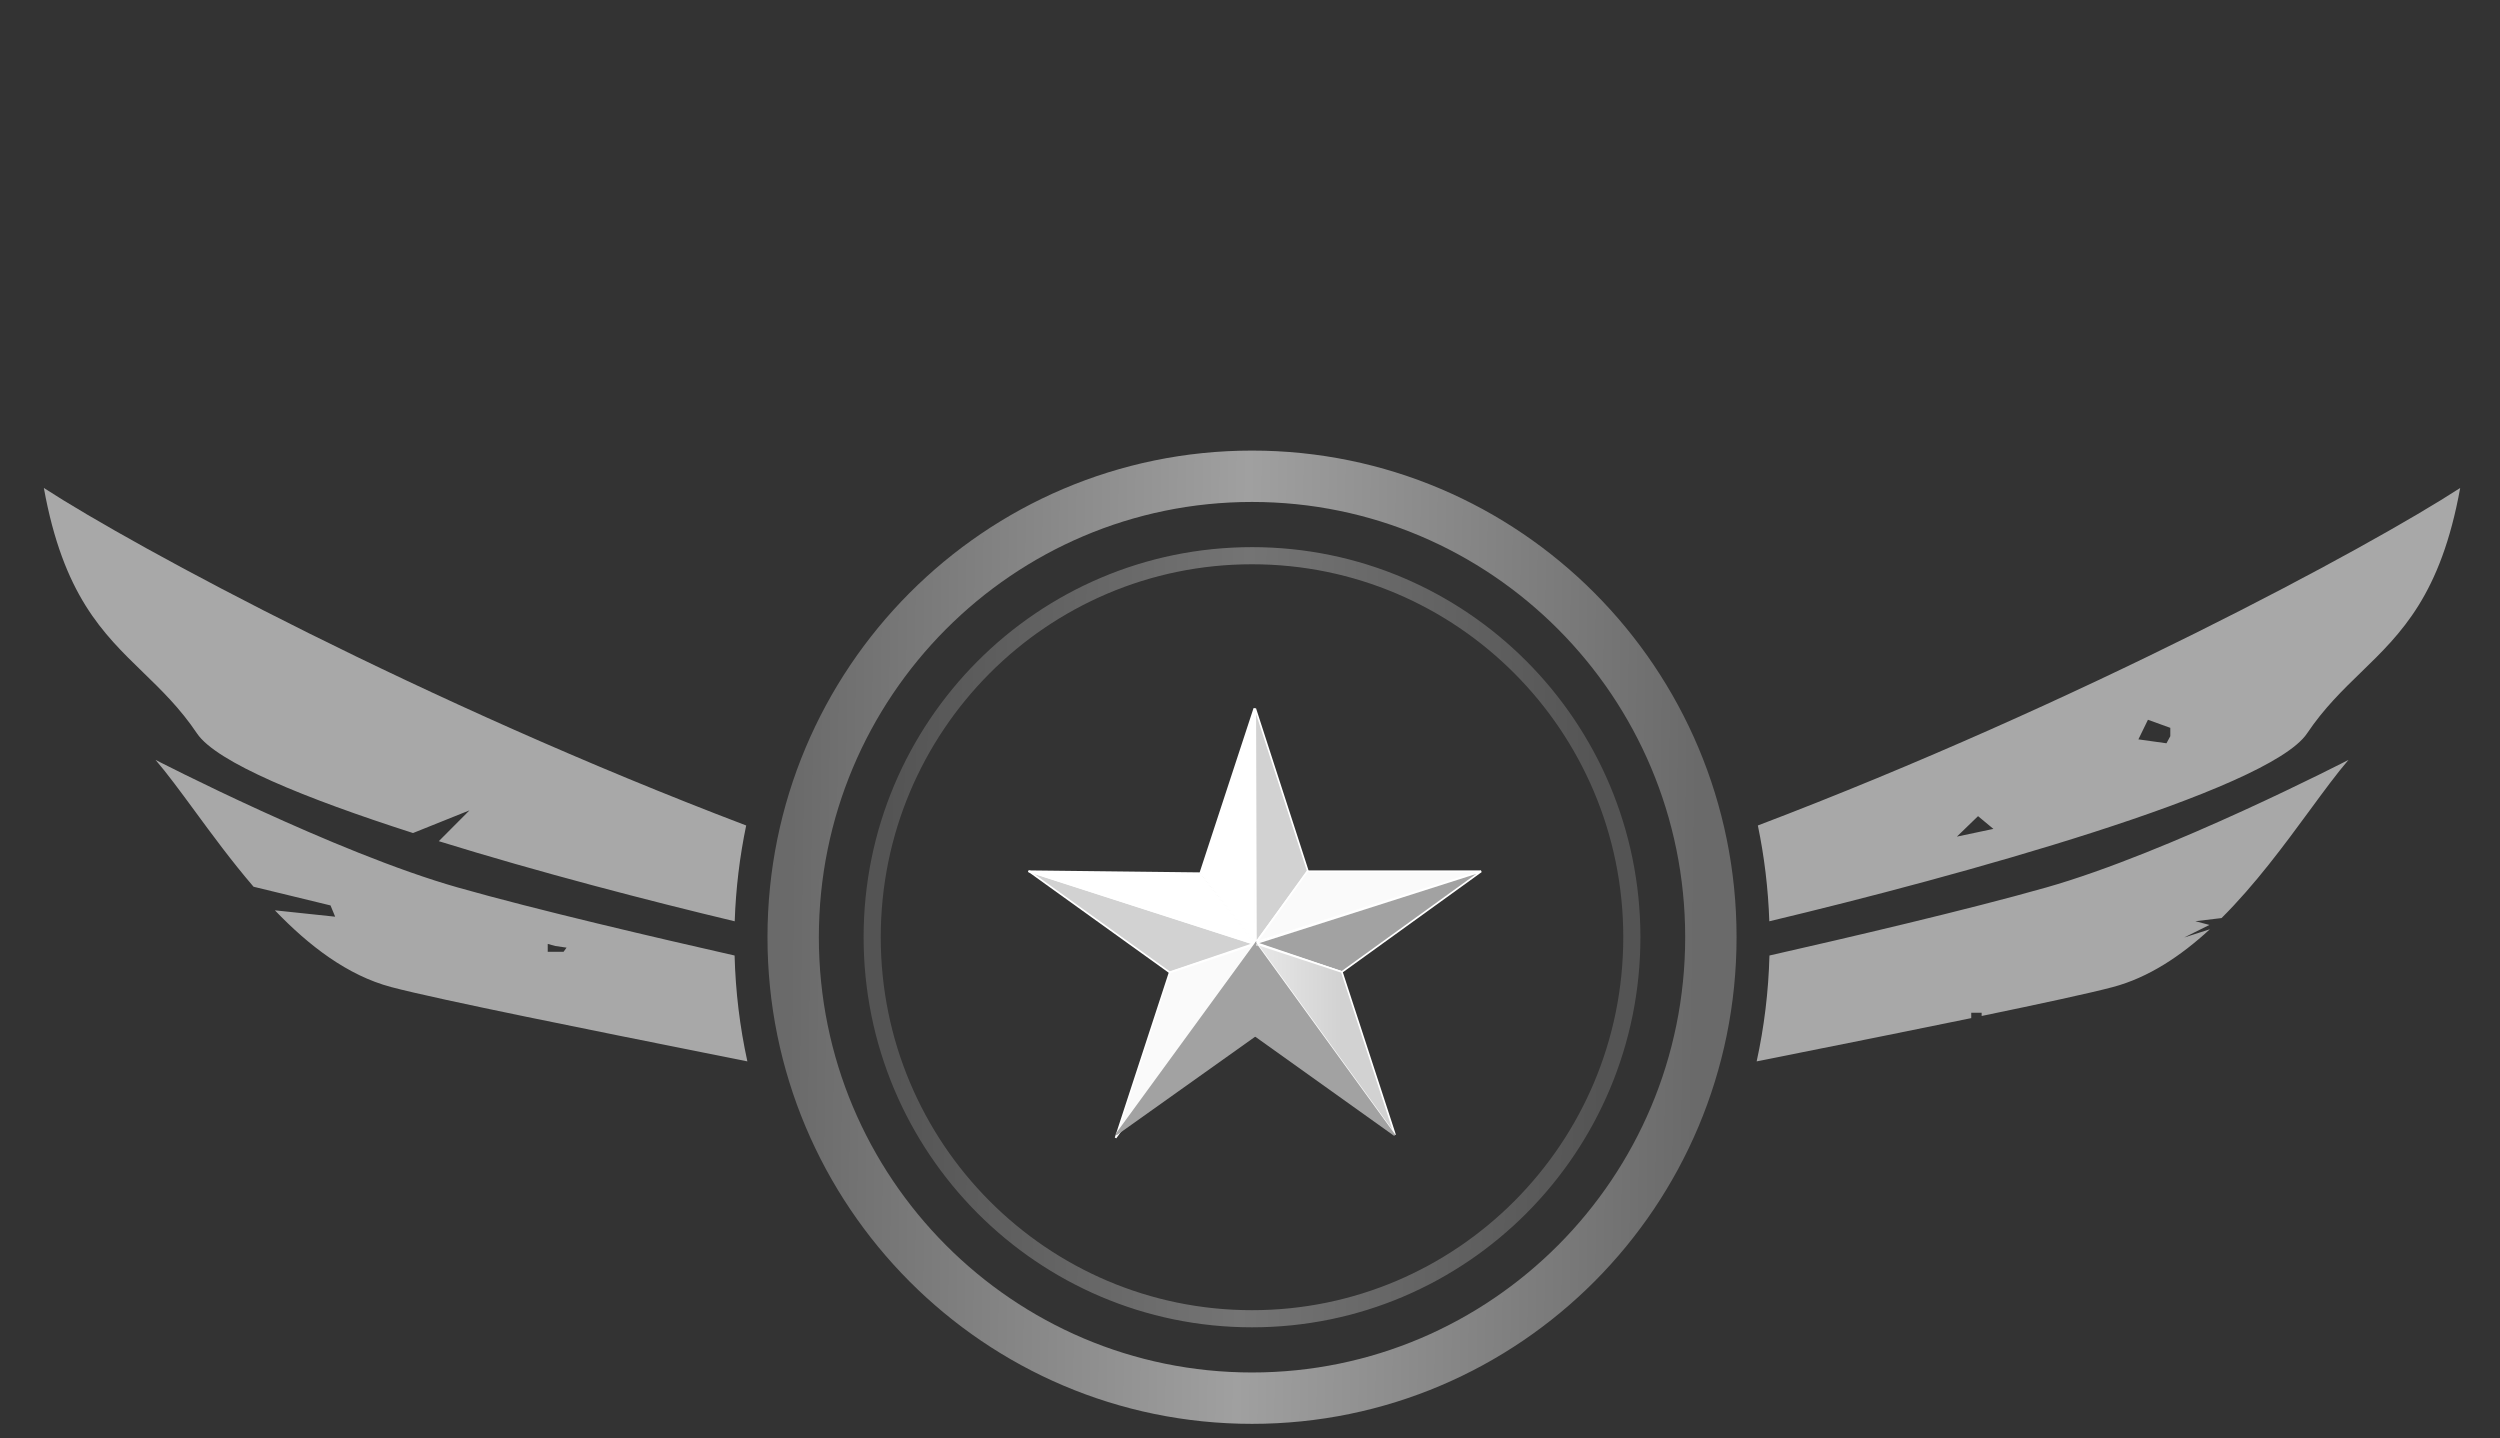 <svg width="146" height="84" viewBox="0 0 146 84" fill="none" xmlns="http://www.w3.org/2000/svg">
<rect x="0" y="0" width="146" height="84" fill="#333333" stroke="none"/>
<path opacity="0.6" d="M95.3 54.734C95.3 67.041 85.367 77.015 73.118 77.015C60.869 77.015 50.935 67.041 50.935 54.734C50.935 42.426 60.869 32.453 73.118 32.453C85.367 32.453 95.3 42.426 95.3 54.734Z" stroke="url(#paint0_linear_428_1440)"/>
<path fill-rule="evenodd" clip-rule="evenodd" d="M73.294 55.047L73.255 41.367L70.106 50.968L73.294 55.047Z" fill="white" stroke="white" stroke-width="0.1"/>
<path fill-rule="evenodd" clip-rule="evenodd" d="M73.304 41.377L76.383 50.884L73.344 55.041L73.304 41.377Z" fill="#D2D2D2" stroke="white" stroke-width="0.1"/>
<path fill-rule="evenodd" clip-rule="evenodd" d="M73.392 55.008L86.493 50.881L76.349 50.88L73.392 55.008Z" fill="#FAFAFA" stroke="white" stroke-width="0.1"/>
<path fill-rule="evenodd" clip-rule="evenodd" d="M73.382 55.077L78.361 56.765L86.498 50.892L73.382 55.077Z" fill="#A2A2A2" stroke="white" stroke-width="0.1"/>
<path fill-rule="evenodd" clip-rule="evenodd" d="M68.301 56.781L73.228 55.114L60.088 50.878L68.301 56.781Z" fill="#D2D2D2" stroke="white" stroke-width="0.1"/>
<path fill-rule="evenodd" clip-rule="evenodd" d="M73.245 55.145L65.151 66.449L68.306 56.8L73.245 55.145Z" fill="#FAFAFA" stroke="white" stroke-width="0.1"/>
<path fill-rule="evenodd" clip-rule="evenodd" d="M73.392 55.125L78.364 56.763L81.47 66.275L73.392 55.125Z" fill="url(#paint1_linear_428_1440)" stroke="white" stroke-width="0.1"/>
<path fill-rule="evenodd" clip-rule="evenodd" d="M73.304 60.48L81.439 66.289L73.355 55.15L73.304 60.48Z" fill="#A2A2A2" stroke="#A2A2A2" stroke-width="0.1"/>
<path fill-rule="evenodd" clip-rule="evenodd" d="M70.043 50.997L73.329 55.156L60.053 50.882L70.043 50.997Z" fill="white" stroke="white" stroke-width="0.1"/>
<path fill-rule="evenodd" clip-rule="evenodd" d="M73.304 60.48L65.187 66.255L73.317 55.106L73.304 60.48Z" fill="#A2A2A2" stroke="#A2A2A2" stroke-width="0.1"/>
<path d="M99.915 54.734C99.915 69.607 87.911 81.653 73.118 81.653C58.325 81.653 46.321 69.607 46.321 54.734C46.321 39.861 58.325 27.814 73.118 27.814C87.911 27.814 99.915 39.861 99.915 54.734Z" stroke="url(#paint2_linear_428_1440)" stroke-width="3"/>
<path opacity="0.6" fill-rule="evenodd" clip-rule="evenodd" d="M14.807 51.785L19.302 52.877L19.573 53.535L16.053 53.163C18.031 55.225 20.287 56.965 22.849 57.645C25.578 58.371 35.089 60.273 41.172 61.489L41.172 61.489L41.172 61.489C42.086 61.672 42.922 61.839 43.646 61.985C43.209 59.986 42.955 57.919 42.9 55.802C38.431 54.789 31.327 53.133 26.726 51.826C19.578 49.797 9.084 44.378 9.084 44.378C9.768 45.175 10.526 46.206 11.362 47.344C12.389 48.743 13.534 50.302 14.807 51.785ZM25.626 49.125C31.441 50.929 37.94 52.618 42.907 53.803C42.972 51.892 43.199 50.022 43.577 48.208C24.78 41.063 7.911 31.973 2.561 28.497C3.69 34.741 6.001 36.982 8.343 39.254L8.343 39.254C9.427 40.306 10.519 41.364 11.503 42.83C12.638 44.52 17.842 46.635 24.12 48.649L27.419 47.324L25.626 49.125ZM31.987 55.124V55.587H32.91L33.088 55.342L32.424 55.245L31.987 55.124ZM124.882 43.179L125.44 42.034L126.746 42.506V42.995L126.521 43.408L124.882 43.179ZM115.518 47.663L114.281 48.859L116.415 48.408L115.518 47.663ZM129.057 54.269L127.552 54.752L129.03 54.016L128.208 53.798L129.738 53.615C131.708 51.655 133.411 49.336 134.874 47.344C135.709 46.206 136.467 45.175 137.151 44.378C137.151 44.378 126.657 49.797 119.509 51.826C114.908 53.133 107.805 54.789 103.336 55.802C103.281 57.919 103.026 59.986 102.589 61.985C103.314 61.84 104.15 61.672 105.063 61.49L105.063 61.489C108 60.902 111.735 60.155 115.12 59.458V59.143H115.728V59.333C119.105 58.634 122.054 58 123.387 57.645C125.475 57.091 127.36 55.832 129.057 54.269ZM103.328 53.803C114.221 51.204 132.481 46.183 134.733 42.83C135.717 41.364 136.808 40.306 137.892 39.254C140.235 36.982 142.545 34.741 143.675 28.497C138.325 31.973 121.455 41.063 102.659 48.208C103.036 50.022 103.263 51.892 103.328 53.803Z" fill="#F6F6F6"/>
<defs>
<linearGradient id="paint0_linear_428_1440" x1="51.625" y1="42.268" x2="94.069" y2="42.828" gradientUnits="userSpaceOnUse">
<stop stop-color="#6A6A6A"/>
<stop offset="0.5" stop-color="#A0A0A0"/>
<stop offset="1" stop-color="#6A6A6A"/>
</linearGradient>
<linearGradient id="paint1_linear_428_1440" x1="78.366" y1="56.781" x2="73.402" y2="56.781" gradientUnits="userSpaceOnUse">
<stop stop-color="#D2D2D2"/>
<stop offset="1" stop-color="#E8E8E8"/>
</linearGradient>
<linearGradient id="paint2_linear_428_1440" x1="46.305" y1="39.182" x2="99.255" y2="39.882" gradientUnits="userSpaceOnUse">
<stop stop-color="#6A6A6A"/>
<stop offset="0.5" stop-color="#A0A0A0"/>
<stop offset="1" stop-color="#6A6A6A"/>
</linearGradient>
</defs>
</svg>
